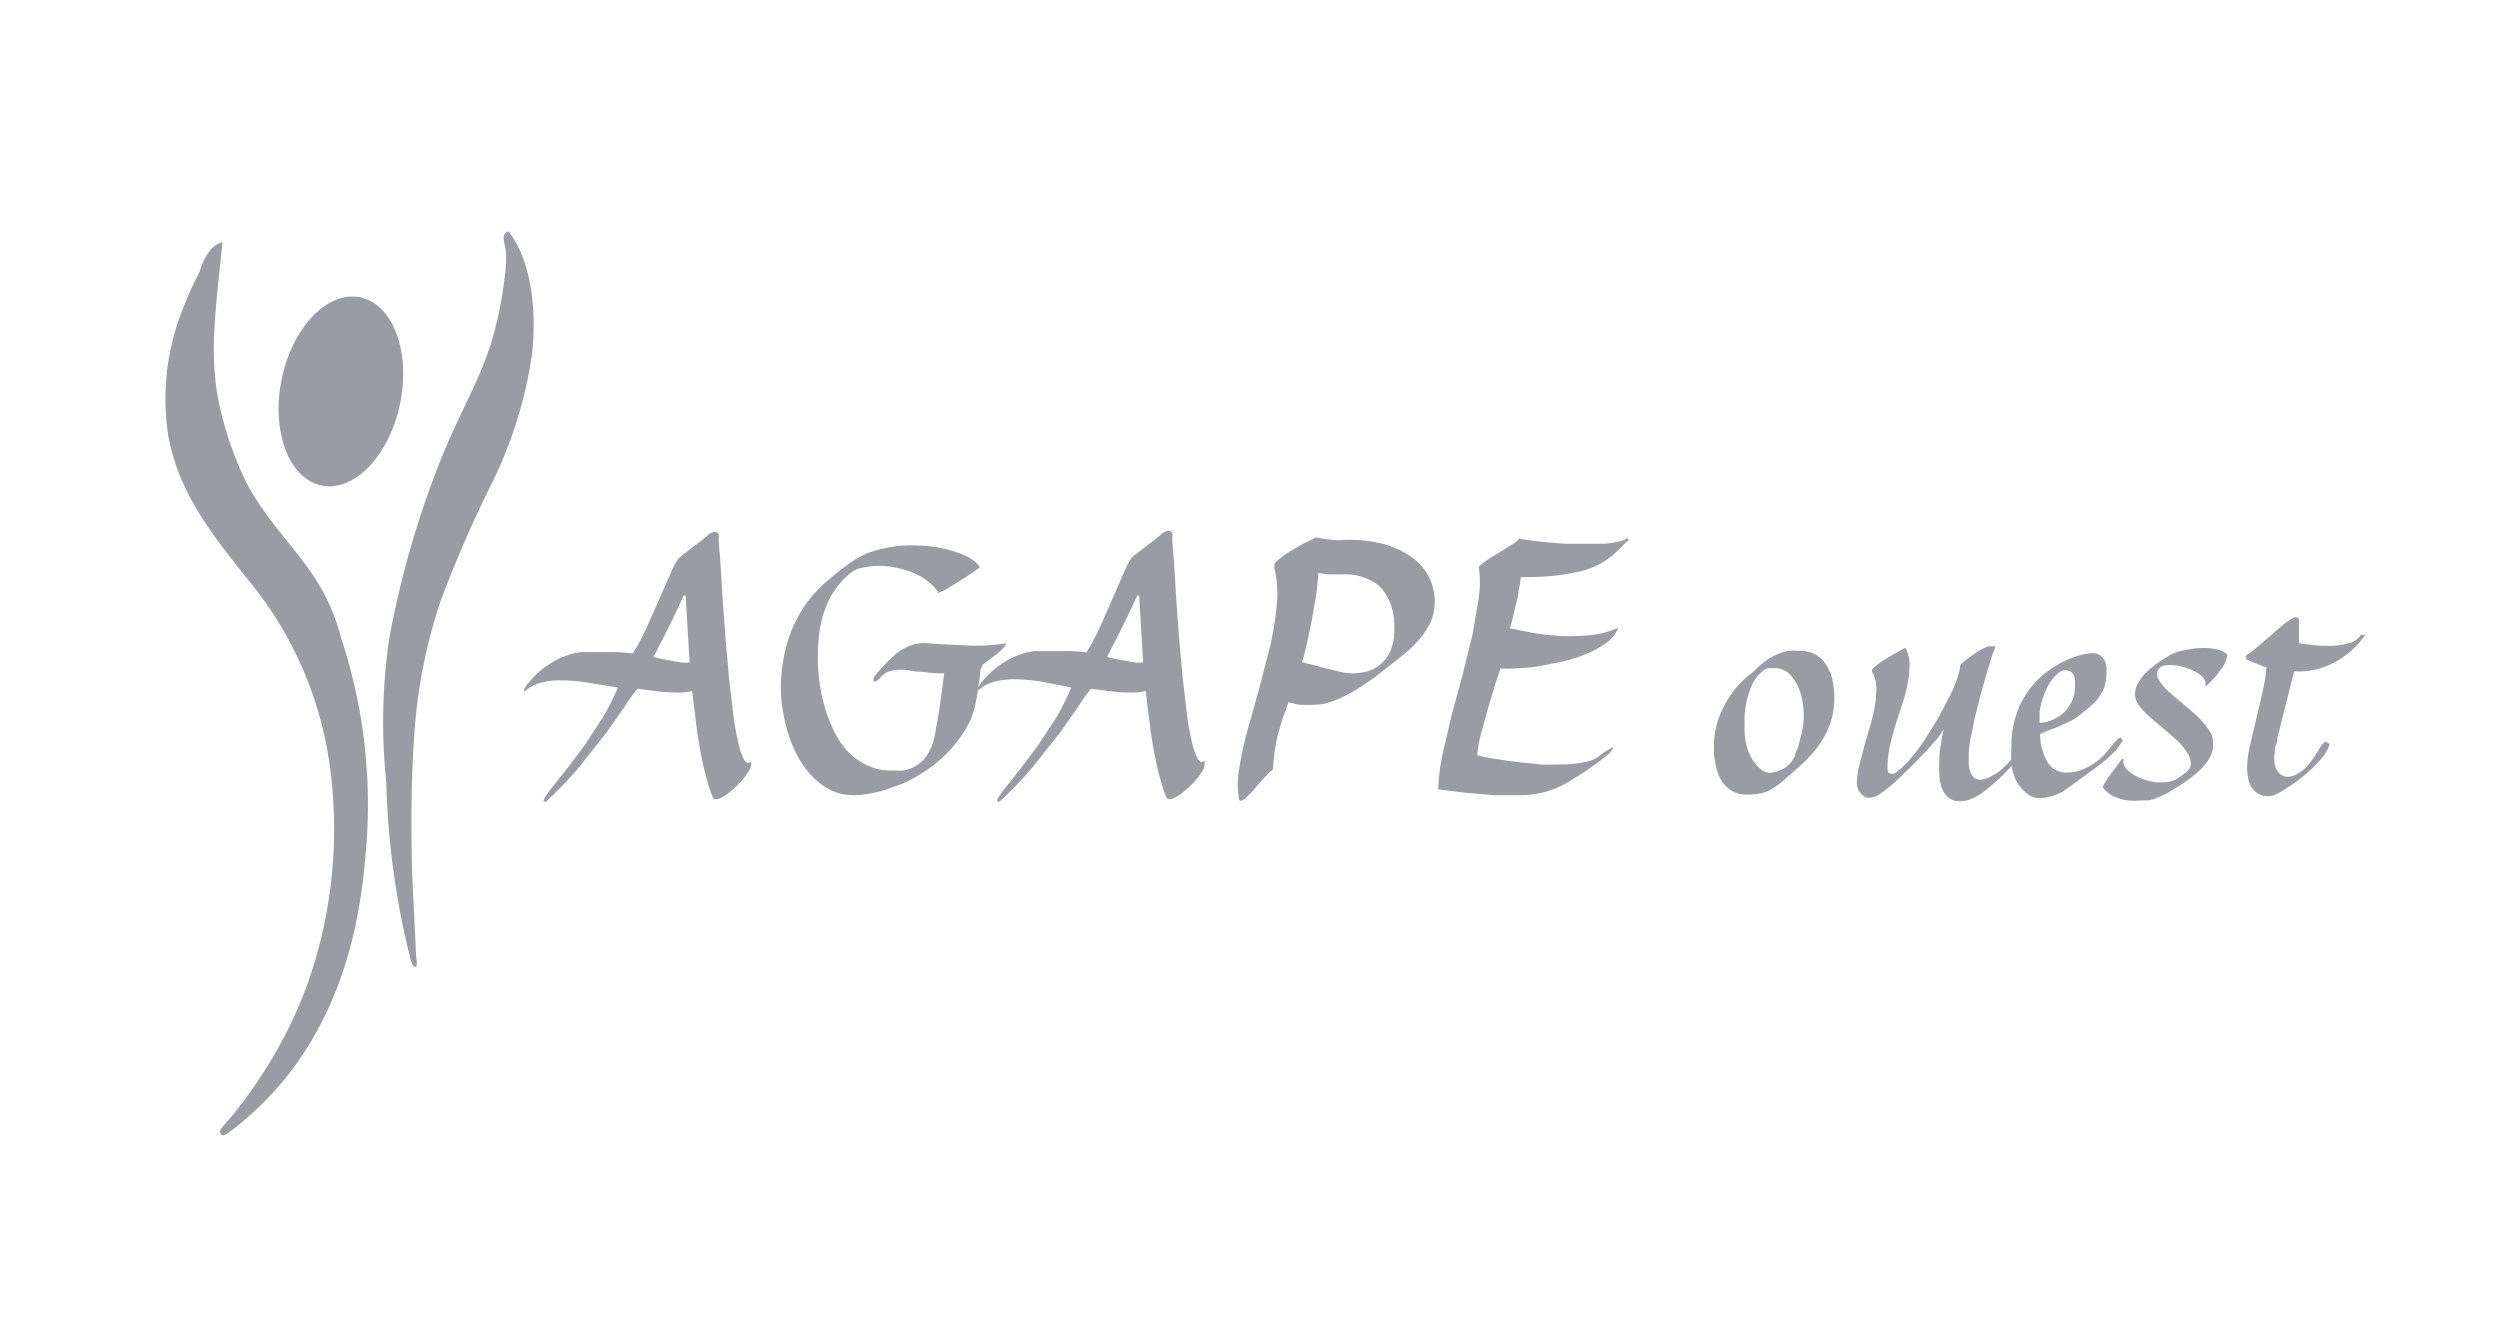 <svg xmlns="http://www.w3.org/2000/svg" width="120" height="64"  fill="#9a9ca5"><ellipse cx="16.36" cy="18.81" rx="4.61" ry="2.9" transform="matrix(.201 -.98 .98 .201 -5.36 31.04)"/><path d="M10.68 11.62c-.32 3.09-.6 5.1-.26 7.24a16.31 16.31 0 0 0 1.46 4.41c1.57 2.84 3.62 3.95 4.5 7.37a25.48 25.48 0 0 1 1.21 9.87c-.17 2.14-.55 7.13-3.92 11.28a15.36 15.36 0 0 1-2.75 2.62c-.12.05-.31.22-.36-.11 0-.12.5-.63.61-.77.5-.64 1-1.3 1.44-2A21 21 0 0 0 14.84 47a22.34 22.34 0 0 0 1-10.18A17.84 17.84 0 0 0 12 27.94c-1.68-2.11-3.44-4.21-3.93-7.08a11.54 11.54 0 0 1 .53-5.56 17 17 0 0 1 1-2.29 2.47 2.47 0 0 1 .6-1.12 1.39 1.39 0 0 1 .48-.27zm13.73-.51c1.17 1.48 1.35 4.08 1.12 5.94a20.62 20.62 0 0 1-1.85 6 61.13 61.13 0 0 0-2.51 5.74 25.31 25.31 0 0 0-1.28 6.42c-.16 2.3-.17 4.61-.1 6.9l.18 3.69c0 .18.09.49 0 .58s-.19-.1-.24-.24a38.82 38.82 0 0 1-1.19-8.6 27.7 27.7 0 0 1 .15-6.93 45.57 45.57 0 0 1 2-7.33c1.24-3.38 2.05-4.33 2.87-6.76a18.46 18.46 0 0 0 .63-2.94 8.46 8.46 0 0 0 .1-1.51c-.04-.33-.29-.87.12-.96zM36 36.91a3 3 0 0 1-.32.47 3.45 3.45 0 0 1-.42.44 4.16 4.16 0 0 1-.45.36 1.54 1.54 0 0 1-.37.18c-.11 0-.18 0-.21-.07a4.43 4.43 0 0 1-.24-.65l-.21-.78-.17-.84-.14-.85-.25-2a2.73 2.73 0 0 1-.75.07 8.3 8.3 0 0 1-.87-.05l-1-.13a6.43 6.43 0 0 0-.57.79l-.91 1.3-1.28 1.62a17.55 17.55 0 0 1-1.65 1.72c-.11 0-.12-.06-.05-.19a4.62 4.62 0 0 1 .4-.55l.69-.87.84-1.12.87-1.33a12.83 12.83 0 0 0 .72-1.43l-1.43-.23a7.4 7.4 0 0 0-1.18-.11 3.56 3.56 0 0 0-1 .09 1.82 1.82 0 0 0-.77.36c-.09.08-.14.09-.13 0a.73.73 0 0 1 .16-.26 4.26 4.26 0 0 1 .39-.44 3.44 3.44 0 0 1 .61-.49 3.52 3.52 0 0 1 .77-.41 2.69 2.69 0 0 1 .89-.21h.89.77l.75.06a11.21 11.21 0 0 0 .67-1.26l.62-1.4.53-1.2a3.16 3.16 0 0 1 .36-.68s.08-.08.18-.16l.35-.27c.13-.11.27-.21.42-.32l.4-.32a.68.68 0 0 1 .3-.2.25.25 0 0 1 .19 0 .2.2 0 0 1 .1.12.39.39 0 0 1 0 .18c0 .35.06.78.09 1.3l.1 1.68.14 1.88.17 1.89.2 1.71a13.56 13.56 0 0 0 .24 1.35 3.2 3.2 0 0 0 .28.81c.11.17.22.2.34.08a.89.89 0 0 1-.06.36zm-3.18-8.33l-.35.76-.49 1-.61 1.19a7.27 7.27 0 0 0 .72.16l.58.1a1.32 1.32 0 0 0 .43 0l-.19-3.2zm15.38 2.47a3 3 0 0 1-.36.35l-.43.32-.23.18a.81.81 0 0 0-.14.44c0 .2-.06.44-.09.7s-.08.55-.15.84a3.31 3.31 0 0 1-.3.85 6.23 6.23 0 0 1-2.31 2.42 5.46 5.46 0 0 1-.86.46l-.88.32a7.55 7.55 0 0 1-.81.18 4.34 4.34 0 0 1-.63.06 2.57 2.57 0 0 1-1.19-.27 3.37 3.37 0 0 1-.92-.73 4.28 4.28 0 0 1-.68-1 6.24 6.24 0 0 1-.45-1.17 9 9 0 0 1-.24-1.19 7.82 7.82 0 0 1-.05-1 8.36 8.36 0 0 1 .35-2.1 6.61 6.61 0 0 1 .76-1.58 6.13 6.13 0 0 1 1.07-1.2 13.89 13.89 0 0 1 1.27-1 4.1 4.1 0 0 1 .72-.38 5.67 5.67 0 0 1 .83-.24 6.14 6.14 0 0 1 .86-.12 7.88 7.88 0 0 1 .84 0 6.59 6.59 0 0 1 .87.09 7 7 0 0 1 .85.22 3.23 3.23 0 0 1 .7.32 1.35 1.35 0 0 1 .44.41q-.61.44-1.08.72l-.39.24a1.84 1.84 0 0 1-.33.18l-.21.09c-.05 0-.06 0 0-.05a2.8 2.8 0 0 0-1.07-.86 4.61 4.61 0 0 0-1.3-.36 3.7 3.7 0 0 0-1.21.05 1.33 1.33 0 0 0-.77.39 3.6 3.6 0 0 0-.58.65 3.75 3.75 0 0 0-.44.82 5.37 5.37 0 0 0-.29 1 7.68 7.68 0 0 0-.11 1.35 6.79 6.79 0 0 0 .05 1.07 7.92 7.92 0 0 0 .23 1.24 7.39 7.39 0 0 0 .44 1.22 4.09 4.09 0 0 0 .65 1.02 3.14 3.14 0 0 0 1 .74 2.7 2.7 0 0 0 1.3.24 2.5 2.5 0 0 0 .45 0 1.67 1.67 0 0 0 1-.57 2.46 2.46 0 0 0 .38-.69 5.22 5.22 0 0 0 .16-.69l.17-1 .14-1 .09-.71a6.76 6.76 0 0 1-1.05-.07c-.32 0-.61-.08-.86-.1a2.39 2.39 0 0 0-.68.06.91.91 0 0 0-.5.36c-.12.1-.2.15-.24.14s-.07 0-.07-.06a.49.49 0 0 1 .06-.19 8.59 8.59 0 0 1 .94-1 2.49 2.49 0 0 1 .77-.47 1.91 1.91 0 0 1 .75-.12l.91.06 1.24.06a10.14 10.14 0 0 0 1.72-.11c.01-.03-.01.06-.11.17z"/><path d="M57.77 36.91a3 3 0 0 1-.32.47 4.32 4.32 0 0 1-.42.44 4.16 4.16 0 0 1-.45.36 1.54 1.54 0 0 1-.37.18c-.11 0-.18 0-.21-.07a4.43 4.43 0 0 1-.24-.65l-.21-.78-.17-.84-.14-.85-.25-2a2.73 2.73 0 0 1-.75.07 8.3 8.3 0 0 1-.87-.05l-1-.13a6.43 6.43 0 0 0-.57.79l-.91 1.3-1.28 1.62a17.55 17.55 0 0 1-1.65 1.72c-.11 0-.12-.06-.05-.19a4.62 4.62 0 0 1 .4-.55l.69-.87.84-1.12.87-1.33a12.83 12.83 0 0 0 .71-1.43L50 32.72a7.4 7.4 0 0 0-1.18-.11 3.56 3.56 0 0 0-1 .09 1.82 1.82 0 0 0-.77.36c-.09.08-.14.09-.13 0a.73.73 0 0 1 .16-.26 4.26 4.26 0 0 1 .39-.44 3.75 3.75 0 0 1 .6-.49 3.6 3.6 0 0 1 .78-.41 2.69 2.69 0 0 1 .89-.21h.89.77l.75.06a11.21 11.21 0 0 0 .67-1.26l.62-1.4.52-1.2a4.47 4.47 0 0 1 .36-.68 1.43 1.43 0 0 1 .19-.16l.35-.27c.13-.11.27-.21.42-.32l.4-.32a.68.68 0 0 1 .3-.2.25.25 0 0 1 .19 0 .2.2 0 0 1 .1.12.39.39 0 0 1 0 .18c0 .35.06.78.09 1.3l.1 1.68.14 1.88.17 1.89.2 1.71a13.56 13.56 0 0 0 .24 1.35 3.2 3.2 0 0 0 .28.81c.11.17.22.2.33.08a.86.86 0 0 1-.05.41zm-3.18-8.33l-.35.76-.49 1-.61 1.19a7.27 7.27 0 0 0 .72.16l.58.1a1.32 1.32 0 0 0 .43 0l-.19-3.2zm7.12 5.53a6.73 6.73 0 0 0-.24.69 7.62 7.62 0 0 0-.23.94 8.17 8.17 0 0 0-.13 1.19 1.73 1.73 0 0 0-.3.27l-.34.37-.34.39a3.22 3.22 0 0 1-.31.32.8.8 0 0 1-.23.16c-.05 0-.09 0-.11-.07a3.85 3.85 0 0 1 0-1.44 14.38 14.38 0 0 1 .39-1.83l.57-2.05.54-2.09a15.08 15.08 0 0 0 .31-2 5 5 0 0 0-.12-1.68v-.22a2.13 2.13 0 0 1 .34-.31 4.85 4.85 0 0 1 .5-.34l.53-.3.43-.22a.79.79 0 0 1 .2-.09l.43.07.4.05a2 2 0 0 0 .42 0 6.79 6.79 0 0 1 1.85.16 4.36 4.36 0 0 1 1.43.62 2.6 2.6 0 0 1 1.16 2.38 2.33 2.33 0 0 1-.25.9 4.28 4.28 0 0 1-.56.8 6.79 6.79 0 0 1-.78.72l-.91.72a10 10 0 0 1-.84.61 9.42 9.42 0 0 1-.84.51 5.91 5.91 0 0 1-.8.35 2.13 2.13 0 0 1-.69.13 5.13 5.13 0 0 1-.88 0l-.47-.11zm1.29-2.2l.68.18.7.17a3.15 3.15 0 0 0 .53.06 2.94 2.94 0 0 0 .71-.09 1.65 1.65 0 0 0 .65-.35 1.74 1.74 0 0 0 .48-.66 2.66 2.66 0 0 0 .18-1.06 3.26 3.26 0 0 0-.16-1.11 2.73 2.73 0 0 0-.4-.74 1.65 1.65 0 0 0-.55-.44 3 3 0 0 0-.58-.22 2.66 2.66 0 0 0-.51-.08h-.33q-.32 0-.63 0l-.5-.06a9 9 0 0 1-.12 1.2l-.22 1.26-.24 1.11-.19.71zm14.83-5.65l-.41.38a4 4 0 0 1-.57.4 3.92 3.92 0 0 1-.86.35 10 10 0 0 1-1.26.23 12.87 12.87 0 0 1-1.73.08 6.47 6.47 0 0 1-.11.66c0 .24-.09.48-.14.71l-.15.64-.12.45 1.16.23a11.41 11.41 0 0 0 1.35.14 9.23 9.23 0 0 0 1.39-.05 4.23 4.23 0 0 0 1.3-.35 1.57 1.57 0 0 1-.54.7 4.35 4.35 0 0 1-.93.53 7.26 7.26 0 0 1-1.14.38l-1.19.24a8.7 8.7 0 0 1-1.07.1 4.83 4.83 0 0 1-.8 0c0 .14-.13.4-.24.76l-.35 1.18-.34 1.23a5.14 5.14 0 0 0-.17 1 6.67 6.67 0 0 0 .69.15l1.07.16 1.24.13c.43.03.85 0 1.25 0a6.27 6.27 0 0 0 1-.13 1.44 1.44 0 0 0 .68-.33 2.78 2.78 0 0 1 .53-.33h.07a1.78 1.78 0 0 1-.22.29l-.39.31-.72.52-.92.57a5.49 5.49 0 0 1-1 .42 5.22 5.22 0 0 1-1.14.16h-1.33l-1.4-.12-1.29-.16a11.11 11.11 0 0 1 .21-1.69l.44-1.88.53-1.95.47-1.91.3-1.76a5.28 5.28 0 0 0 0-1.5 3.77 3.77 0 0 1 .51-.39l.6-.37.53-.33a.84.84 0 0 0 .29-.25q1.2.18 2.25.24h.89.86a3.72 3.72 0 0 0 .72-.09 1.26 1.26 0 0 0 .49-.18l.06.09a2.45 2.45 0 0 0-.35.34zm6.95 5.44a3.25 3.25 0 0 1 .57-.31 2.23 2.23 0 0 1 .51-.15 2.74 2.74 0 0 1 .48 0 1.54 1.54 0 0 1 .84.2 1.58 1.58 0 0 1 .52.54 2.23 2.23 0 0 1 .27.72 4 4 0 0 1-.06 1.84 4.1 4.1 0 0 1-.38.88 5.11 5.11 0 0 1-.54.75 8 8 0 0 1-.65.65l-.73.64a4.13 4.13 0 0 1-.56.41 1.83 1.83 0 0 1-.53.21 3.26 3.26 0 0 1-.67.06 1.3 1.3 0 0 1-.65-.14 1.55 1.55 0 0 1-.45-.36 1.89 1.89 0 0 1-.28-.5 3.58 3.58 0 0 1-.14-.54 2.88 2.88 0 0 1-.06-.47v-.32a3.93 3.93 0 0 1 .15-1.09 4.55 4.55 0 0 1 .43-1 4.47 4.47 0 0 1 1.32-1.48 4 4 0 0 1 .61-.54zm1.39 4.55c0-.13.1-.26.14-.4l.11-.42.09-.38a3.57 3.57 0 0 0 .06-.94 3.65 3.65 0 0 0-.2-1 2.15 2.15 0 0 0-.45-.73 1 1 0 0 0-.72-.31h-.3a.58.58 0 0 0-.26.11 1.92 1.92 0 0 0-.53.67 4.19 4.19 0 0 0-.27.8 5.09 5.09 0 0 0-.1.73q0 .34 0 .51a3.17 3.17 0 0 0 .09.88 2.41 2.41 0 0 0 .3.71 2 2 0 0 0 .42.47.64.64 0 0 0 .45.14 2 2 0 0 0 .5-.14 1.2 1.2 0 0 0 .52-.43 3.51 3.51 0 0 0 .15-.27zm6.83-.81l-.57.64-.73.75-.75.72a8.06 8.06 0 0 1-.67.53 1 1 0 0 1-.49.21h-.18a.74.74 0 0 1-.4-.36.86.86 0 0 1-.08-.38 3.54 3.54 0 0 1 .11-.78l.24-.94.29-1a8.36 8.36 0 0 0 .23-1 4.75 4.75 0 0 0 .06-.9 1.48 1.48 0 0 0-.21-.7c0-.05 0-.12.13-.21a3.44 3.44 0 0 1 .37-.29l.53-.32.58-.32a1.75 1.75 0 0 1 .2.76 4.74 4.74 0 0 1-.08.89 8 8 0 0 1-.25 1l-.33 1q-.15.52-.27 1a5.48 5.48 0 0 0-.13 1c0 .23 0 .36.14.39s.23 0 .39-.15a4.14 4.14 0 0 0 .57-.56q.32-.37.66-.87l.66-1.06.6-1.14a6.94 6.94 0 0 0 .3-.72 2.92 2.92 0 0 0 .18-.72 3.33 3.33 0 0 1 .34-.29 6 6 0 0 1 .52-.36 2.49 2.49 0 0 1 .5-.24h.31c.05 0-.1.29-.18.54l-.26.86-.28 1-.27 1.08-.2 1a4.73 4.73 0 0 0-.08.72v.4a1.07 1.07 0 0 0 .07.41.67.67 0 0 0 .2.31.56.56 0 0 0 .42.07 1.21 1.21 0 0 0 .43-.17A3 3 0 0 0 96 37a6.12 6.12 0 0 0 .37-.35 3 3 0 0 1 .3-.31 1 1 0 0 1 .21-.18q.09 0 .12.06l-.17.21a5.42 5.42 0 0 1-.37.44c-.15.17-.33.34-.52.53l-.61.52a3 3 0 0 1-.63.39 1.39 1.39 0 0 1-.59.15.87.87 0 0 1-.59-.18 1.1 1.1 0 0 1-.32-.48 1.9 1.9 0 0 1-.11-.66 6.27 6.27 0 0 1 0-.75q0-.37.09-.72c0-.23.07-.43.1-.59v-.07a2.94 2.94 0 0 1-.28.43z"/><path d="M101.81 35.67a2.26 2.26 0 0 1-.27.37l-.43.41-.46.36-.4.29-.42.31-.36.26a2 2 0 0 1-.2.14L99 38a2.88 2.88 0 0 1-.46.2 3.27 3.27 0 0 1-.56.11 1 1 0 0 1-.53-.11 1.8 1.8 0 0 1-.45-.4 1.54 1.54 0 0 1-.29-.48 2.44 2.44 0 0 1-.16-.67 7.3 7.3 0 0 1 0-.87 4.45 4.45 0 0 1 .23-1.47 3.87 3.87 0 0 1 .57-1.13 3.93 3.93 0 0 1 .78-.84 5.5 5.5 0 0 1 .87-.56 4.23 4.23 0 0 1 .81-.32 3.13 3.13 0 0 1 .62-.11.66.66 0 0 1 .46.17.89.89 0 0 1 .22.7 2.37 2.37 0 0 1-.1.76 2 2 0 0 1-.29.52 2.27 2.27 0 0 1-.4.42l-.48.39a2.15 2.15 0 0 1-.5.32l-.58.27-.53.2a1.48 1.48 0 0 0-.31.15 2.78 2.78 0 0 0 .35 1.31 1 1 0 0 0 .93.52 1.83 1.83 0 0 0 .72-.13 2.94 2.94 0 0 0 1.1-.74l.35-.41a2.36 2.36 0 0 1 .28-.32c.08-.07.15-.09.21 0s.01.08-.05.19zm-3.45-2.85a3.4 3.4 0 0 0-.31.71 3.18 3.18 0 0 0-.15.69v.48a1.89 1.89 0 0 0 1.23-.56 1.75 1.75 0 0 0 .47-1.28 1.58 1.58 0 0 0 0-.19.58.58 0 0 0-.06-.26.39.39 0 0 0-.2-.2.51.51 0 0 0-.4 0 1.86 1.86 0 0 0-.58.61z"/><path d="M105.78 32.58a.91.91 0 0 0-.32-.29 2 2 0 0 0-.49-.22 2.3 2.3 0 0 0-.55-.13 1.64 1.64 0 0 0-.5 0 .43.43 0 0 0-.31.19.41.41 0 0 0 0 .47 2.11 2.11 0 0 0 .42.53 8.25 8.25 0 0 0 .67.58l.71.61a4.75 4.75 0 0 1 .59.68 1.08 1.08 0 0 1 .23.62v.29a1.54 1.54 0 0 1-.1.33 2.22 2.22 0 0 1-.22.37 2.77 2.77 0 0 1-.38.42 6.28 6.28 0 0 1-.6.47 6.9 6.9 0 0 1-.67.43 3.55 3.55 0 0 1-.64.33 2 2 0 0 1-.5.16h-.36a2.39 2.39 0 0 1-.59 0 2.09 2.09 0 0 1-.67-.18 1.27 1.27 0 0 1-.57-.46 1.87 1.87 0 0 1 .17-.31l.2-.3.25-.33.31-.42h.08a.43.43 0 0 0 .06.38 1.11 1.11 0 0 0 .32.33 2.3 2.3 0 0 0 .52.26 3 3 0 0 0 .59.15 2.8 2.8 0 0 0 .57 0 1.24 1.24 0 0 0 .47-.14l.22-.15.23-.17a1 1 0 0 0 .17-.18.35.35 0 0 0 .07-.21 1 1 0 0 0-.2-.6 3.34 3.34 0 0 0-.5-.59l-.64-.55-.65-.55a3.89 3.89 0 0 1-.49-.53.92.92 0 0 1-.2-.53 1.18 1.18 0 0 1 .2-.64 2.63 2.63 0 0 1 .46-.54 5 5 0 0 1 .55-.42l.46-.29a2.13 2.13 0 0 1 .61-.22 5.27 5.27 0 0 1 .81-.12 2.82 2.82 0 0 1 .78.05 1 1 0 0 1 .57.27 1.58 1.58 0 0 1-.34.74 5.65 5.65 0 0 1-.67.75h-.07a.32.32 0 0 0-.06-.34zm6.57-.96a3.92 3.92 0 0 1-1.09.49 3.4 3.4 0 0 1-1.14.11l-.48 1.91-.18.71-.16.63c0 .19-.08.34-.11.46a1.52 1.52 0 0 0 0 .19 1.59 1.59 0 0 0 0 .58.89.89 0 0 0 .2.4.54.54 0 0 0 .34.18.79.79 0 0 0 .45-.09 1.82 1.82 0 0 0 .67-.54 5.63 5.63 0 0 0 .42-.61 2.38 2.38 0 0 1 .28-.4c.07-.08.16 0 .27.08a1.68 1.68 0 0 1-.28.55c-.15.19-.32.37-.5.56a8 8 0 0 1-.61.53 7.18 7.18 0 0 1-.62.44 4.7 4.7 0 0 1-.53.31.92.92 0 0 1-.34.11 1.13 1.13 0 0 1-.51-.1.86.86 0 0 1-.33-.3 1 1 0 0 1-.18-.44 2.53 2.53 0 0 1-.06-.56 5.31 5.31 0 0 1 .13-1q.14-.59.3-1.26l.31-1.33a9 9 0 0 0 .19-1.19l-.68-.26-.29-.13v-.2a2.27 2.27 0 0 0 .33-.23l.46-.38.5-.44.49-.42a4.37 4.37 0 0 1 .4-.28c.11-.06.18-.09.22-.07s.11 0 .13.12a3.53 3.53 0 0 1 0 .36v.43.33a8 8 0 0 0 1.6.13 3.4 3.4 0 0 0 .9-.16.83.83 0 0 0 .47-.37h.21a4.07 4.07 0 0 1-1.18 1.15z"/></svg>